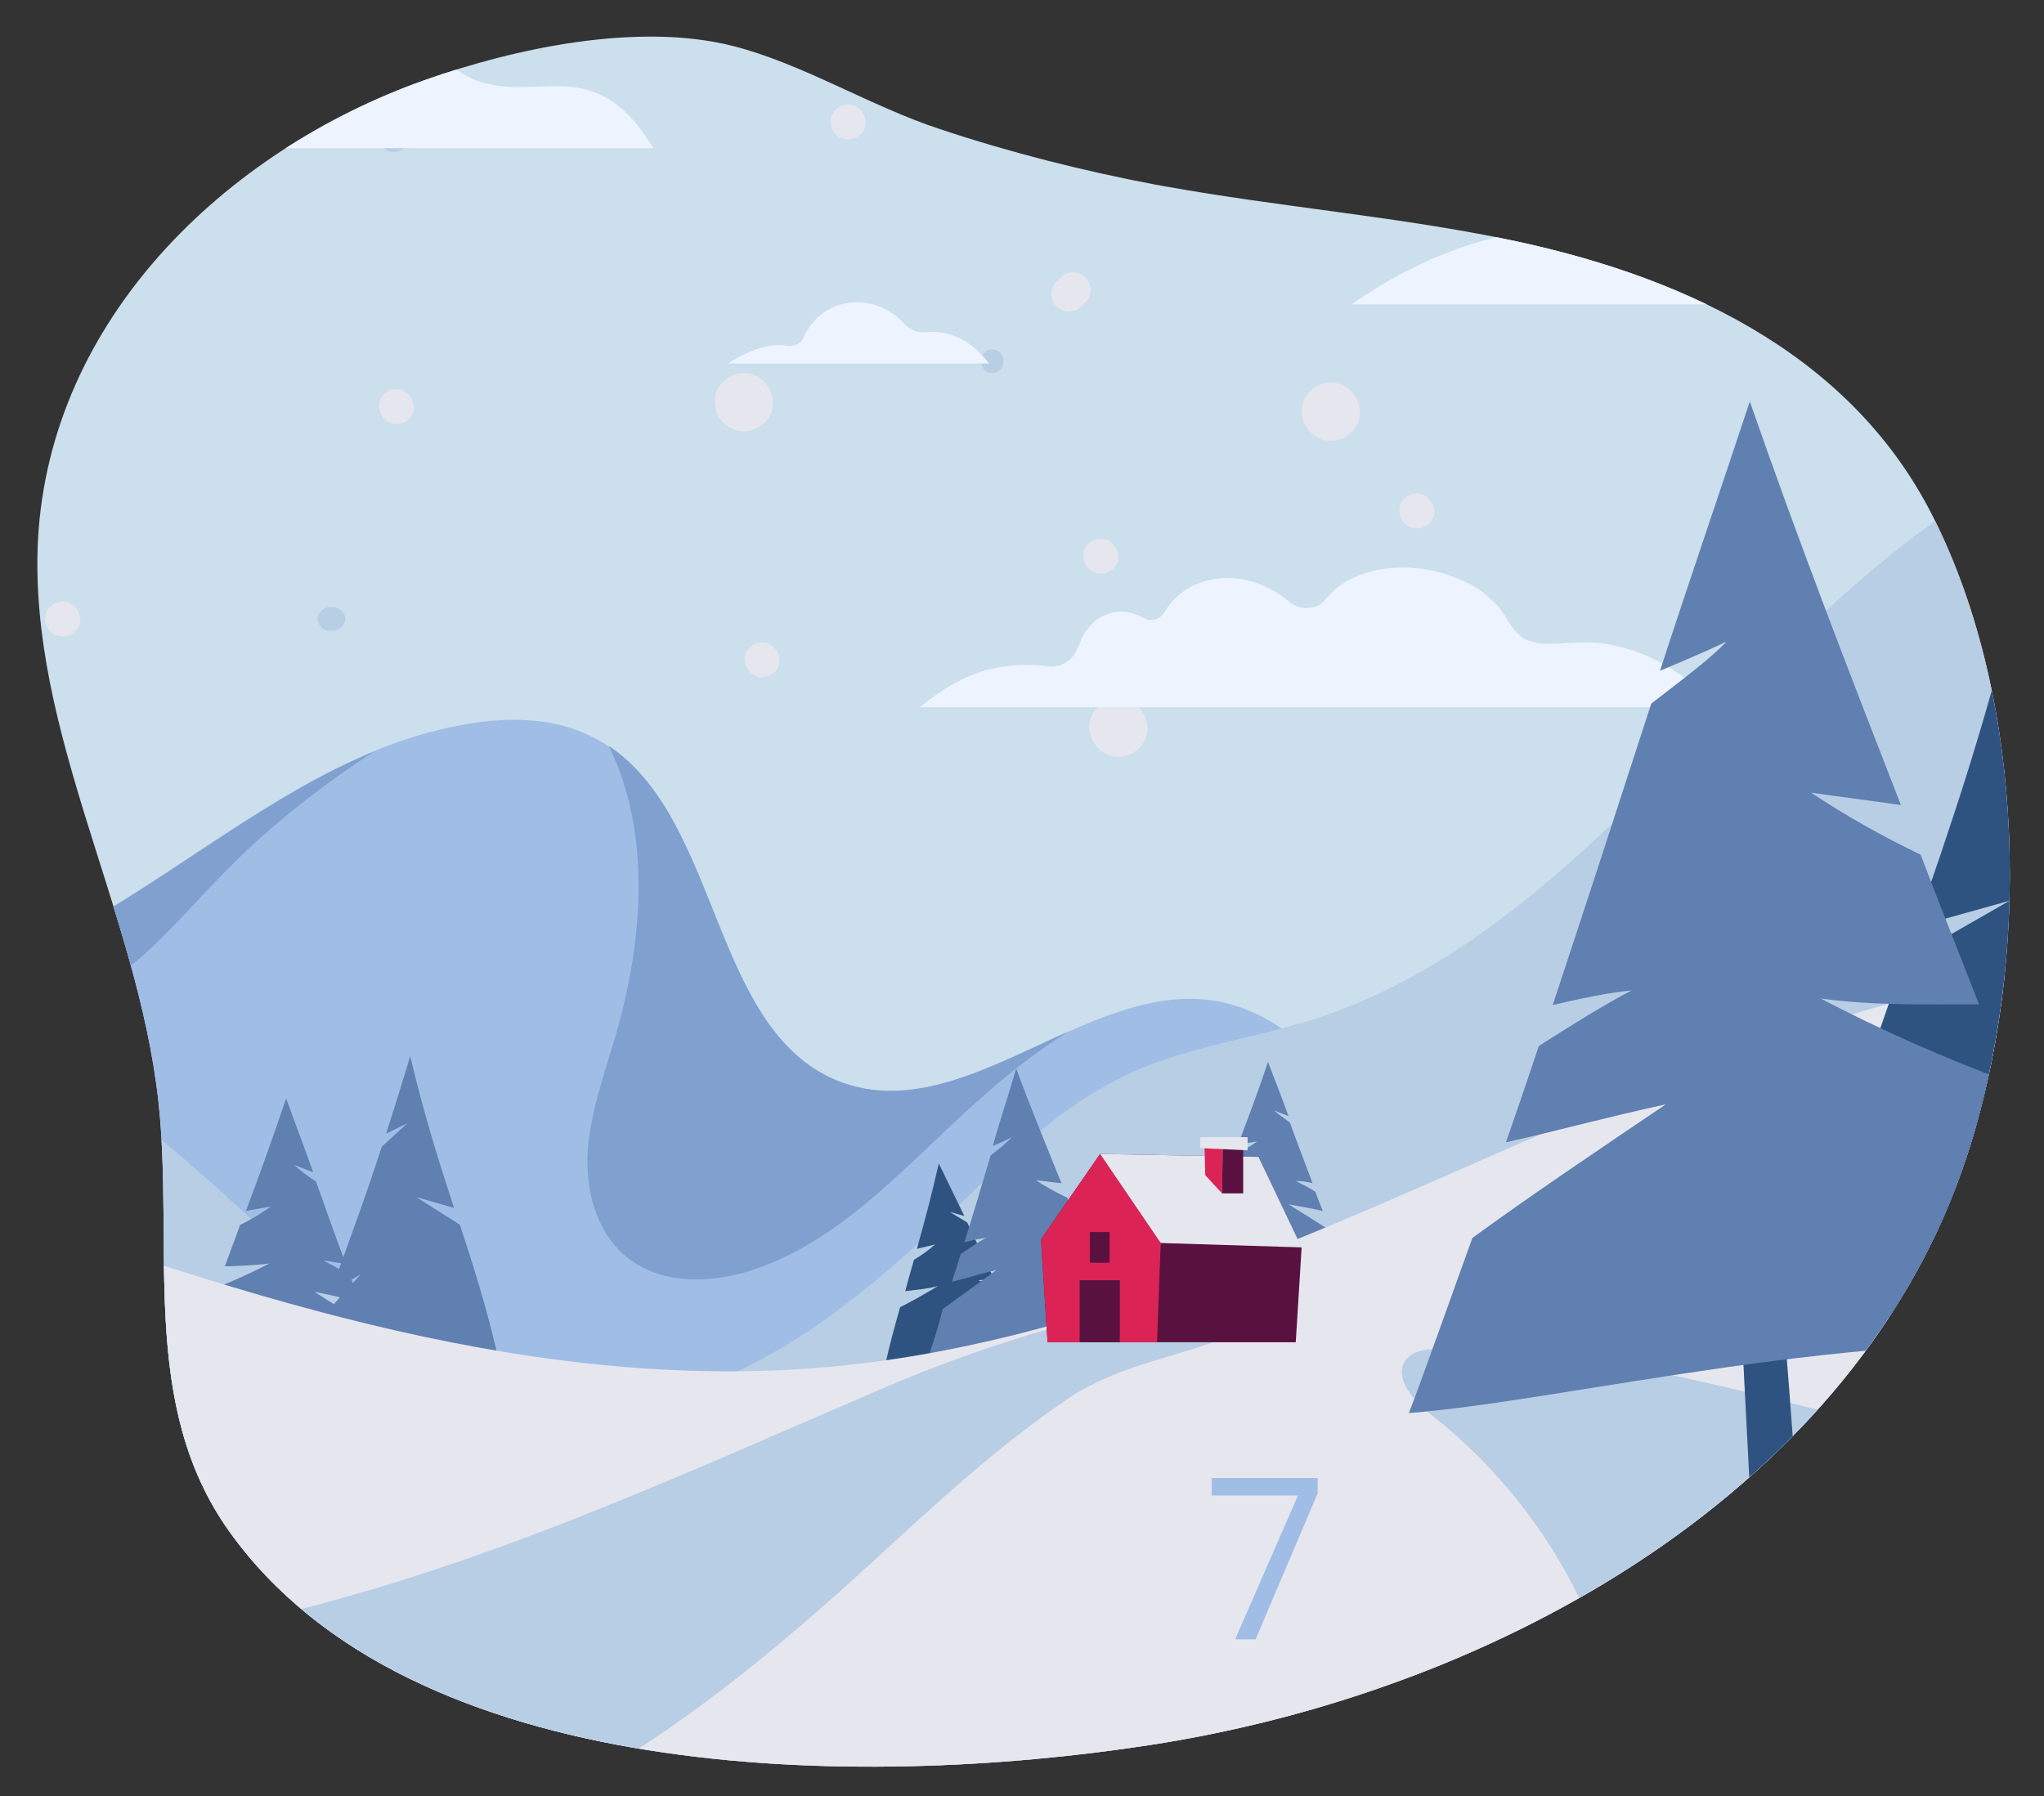 <?xml version="1.0" encoding="UTF-8"?> <svg xmlns="http://www.w3.org/2000/svg" xmlns:xlink="http://www.w3.org/1999/xlink" version="1.1" id="Ebene_1" x="0px" y="0px" viewBox="0 0 280 246.1" style="enable-background:new 0 0 280 246.1;" xml:space="preserve"><rect x="0" y="0" width="280" height="246.1" fill="#333333" stroke="none"/> <style type="text/css"> .st0{clip-path:url(#SVGID_00000025414380490929193750000017768354723120346795_);} .st1{fill:#CBDFEC;} .st2{fill:#A0BDE5;} .st3{fill:#B8CEE5;} .st4{fill:#2E5380;} .st5{fill:#476FA0;} .st6{fill:#5F80B0;} .st7{fill:#FFFFFF;} .st8{fill:#E6E6EE;} .st9{fill:#80A1D0;} .st10{fill:none;} .st11{fill:#EDF4FF;} .st12{fill:#59113F;} .st13{fill:#DB2356;} </style> <g> <defs> <path id="SVGID_1_" d="M158.3,25.3c0.6,0.1,1.1,0.2,1.7,0.3c15.1,2.7,30.5,4,45.5,7c24,4.8,47.8,15.3,59.3,38.2 c12.8,25.4,13.4,61,4.6,87.7c-14.8,45.1-63.6,73.2-112,80.6c-39.7,6.1-101.2,5.5-126-29.3c-12.4-17.4-7.5-38.9-9.7-58.9 c-2.9-26.2-17.8-50.6-16.5-76.9C6.8,43.8,30.8,20.7,58.1,11c12.4-4.4,29.3-8,42.3-4.7c9.5,2.4,18.9,8.3,28.4,11.4 C138.4,20.9,148.3,23.4,158.3,25.3z"></path> </defs> <clipPath id="SVGID_00000163789091766848558690000014389557334283215503_"> <use xlink:href="#SVGID_1_" style="overflow:visible;"></use> </clipPath> <g style="clip-path:url(#SVGID_00000163789091766848558690000014389557334283215503_);"> <rect x="-119.7" y="-27.1" class="st1" width="419.7" height="256.7"></rect> <g> <path class="st2" d="M-134.3,237.4c-29.2-17.7-24.4-53.6-2.7-75.8c10.6-10.9,24.1-18.4,37.5-25.6c20.2-10.8,53.9-35.5,77.2-19.6 c7.4,5,13,14.2,21.9,14.3c3.9,0.1,7.5-1.7,10.9-3.6C28.2,117.3,44,102.5,64,99.2c5.8-1,12-0.9,17.2,1.8c18,9,15.4,40.7,34.4,47.4 c17.2,6,34.5-15.2,52.2-11c9.9,2.3,16.2,11.8,24.7,17.4c9.7,6.4,21.9,7.6,33.5,8.5c17.6,1.4,35.3,2.9,52.9,4.3 c6.5,0.5,13.3,1.1,19.1,4.1c13.6,7,17.9,25.9,11.7,39.8c-6.2,14-20.3,23.1-35,27.1c-14.7,4.1-30.2,3.8-45.4,3.9 c-39.7,0.3-79.4,3.3-119.1,4.9c-34.5,1.3-69,1.5-103.5,1.7c-20.8,0.1-41.5,0.2-62.3,0.4c-14,0.1-28,0.2-41.9-1.3 C-110.2,246.9-123.2,244.1-134.3,237.4z"></path> </g> <g> <path class="st3" d="M-76.6,110c11.3,8.4,19.6,21.3,32.7,26.6c12.3,5,26.4,2.1,39.3,5.1c32.2,7.5,50.2,48.6,83.2,50.8 c19.6,1.3,36.9-12.2,51.1-25.8c7.7-7.4,15.5-15.3,25.2-19.7c7.9-3.6,16.6-4.7,24.9-7.3c25.4-8.1,43.8-29.7,62.7-48.6 c13-13.1,27.8-25.7,45.4-31.9c7.2-2.6,13.4-5.4,20.6-0.9c6.5,4.1,10.7,12.4,10.8,20c0.2,12.6-6.7,24.1-11.1,35.9 c-5.8,15.5-7.5,32.2-9.1,48.7c-1.6,16.4-3.3,32.9-4.9,49.3c-1.1,10.6-2.3,21.8-8.5,30.5c-11.5,16.4-34.7,17.9-54.7,17.8 c-46-0.1-91.9-0.2-137.9-0.4c-65.1-0.2-130.2-0.4-195-6.4c-5.4-0.5-10.9-1.1-15.6-3.7c-5.1-2.9-8.7-8-11.2-13.3 c-5.2-10.8-6.8-22.9-7.7-34.9c-2.1-28.2-0.6-56.6,4.5-84.5c1-5.7,1-12.4,5.6-15.5c4.2-2.9,13.1-2.6,18-2.5 C-97,99.6-85.7,103.2-76.6,110z"></path> </g> <g> <g> <path class="st4" d="M-93.9,175.8c-2.2,0-6,72.9-6.5,78.9c3.2,1.3,7,1.1,10.1-0.6c0.8-18.9,1.6-37.9,2.4-56.8 c0.3-7.2,0.6-14.3,1.3-21.4C-89,175.9-91.5,175.9-93.9,175.8z"></path> </g> <g> <path class="st5" d="M-23.2,189.2c-3.9-2-7.2-5-10.5-8c2.8,0.6,5.9-0.1,8.2-1.9c1.3-1,2.5-2.6,2.4-4.2c-0.2-3-3.9-4.2-6.8-5.2 c-4.9-1.6-9.7-4.6-12.9-8.7c4.2,0.2,19.7-4.3,15.1-11.3c-1.3-1.9-4-2.1-6.2-2.5c-3.4-0.6-6.6-2.1-9.2-4.3 c2.4,0.4,4.2-3.3,2.4-4.9c-1.3-1.2-3.2-1-4.9-1.3c-3.8-0.9-6.1-4.8-7.8-8.3c3.1,1.9,7.2,2.1,10.5,0.4c12.8-6.5-1.9-13.2-8.1-16 c-3.8-1.7-7.6-4.7-7.7-8.9c0.6,2.3,4.1,2.7,5.7,1c1.6-1.7,1.5-4.5,0.4-6.6c-1.1-2.1-2.9-3.7-4.5-5.3 c-4.7-4.8-8.3-10.6-10.6-16.9c3.2,1.3,8.6,1.2,8.4-2.2c-0.1-1-0.7-2-1.3-2.8c-4.2-5.5-9-10.9-12.2-17 c-1.4-2.7-3.3-17.3-4.4-18.1c1.7,1.1,3.4,2.3,5.4,2.7c2,0.5,4.2,0.1,5.6-1.3c1.4-1.4,1.5-4.1-0.2-5.3c-0.7-0.5-1.7-0.7-2.6-0.9 c-9.5-2.2-18.3-12.6-20.3-21.9c-0.4-2-1.3-4.7-3.4-4.5c-1.7,0.2-2.3,2.3-2.5,4c-0.5,4.8-0.8,10.5-4.8,13.2 c-1.8,1.3-4.3,1.7-5.6,3.5c-1.2,1.6-0.9,4.1,0.5,5.4c1.4,1.4,3.7,1.3,5.4,0.5c-0.1,15.9-18.4,11.2-22.1,21.9 c-1.5,4.4,4.1,9.2,8.2,7.1c-1,6.3-4.6,12.2-9.7,16.1c-3.9,2.9-12.9,4.2-10.3,11.3c1.5,3.9,7.2,5.4,10.3,2.6 c0.2,3.4-2.8,6.1-5.6,8.1c-2.8,1.9-6.1,4-6.9,7.3c-0.8,3.3,3.3,7.3,5.9,5.1c-5.7,4.9-10.8,6.2-17.7,9.5c-2,1-4.2,2.3-4.6,4.5 c-0.5,2.3,1.2,4.6,3.3,5.6c2.1,1,4.5,1,6.9,1c-0.8,6.5-4.8,12.4-10.5,15.7c-3.4,1.9-7.8,3.4-8.9,7.2c-1.1,3.6,1.8,7.4,5.3,8.7 c3.5,1.3,7.4,0.8,11.1,0.3c-2.3,2.2-19.1,13.9-9.4,16c1.7,0.4,3.5,0,5.1-0.4c-1.8,4.5-4.9,8.4-8.8,11.2 c-2.1,1.5-4.4,2.7-5.8,4.8c-13.1,20.2,35.6,8.8,39,8.3c-3.3,0.5-4.9,5-3.4,8c5.4,10.4,29.8-2,35.7-6.7 c-1.4,6.4,6.3,10.9,12.7,12.3c5,1.2,10.6,1.9,15.2-0.5c5.2-2.6,6.4-8.5,4.3-13.5c6.5,2.3,11.6,10.5,19.6,7.2 c1.3-0.5,2.5-1.4,2.7-2.8c0.2-1.2-0.6-2.3-1.4-3.3c-0.9-1.2-1.8-2.4-2.8-3.6c4.6,3.7,11,5,16.6,3.3c2.6-0.8,5.2-2.2,6.6-4.6 c1.4-2.3,1.5-5.6-0.3-7.7C-20.3,190.6-21.8,189.9-23.2,189.2z"></path> </g> <g> <path class="st6" d="M-23.2,189.2c-3.9-2-7.2-5-10.5-8c2.8,0.6,5.9-0.1,8.2-1.9c1.3-1,2.5-2.6,2.4-4.2c-0.2-3-3.9-4.2-6.8-5.2 c-4.9-1.6-9.7-4.6-12.9-8.7c4.2,0.2,19.7-4.3,15.1-11.3c-1.3-1.9-4-2.1-6.2-2.5c-3.4-0.6-6.6-2.1-9.2-4.3 c2.4,0.4,4.2-3.3,2.4-4.9c-1.3-1.2-3.2-1-4.9-1.3c-3.8-0.9-6.1-4.8-7.8-8.3c3.1,1.9,7.2,2.1,10.5,0.4c12.8-6.5-1.9-13.2-8.1-16 c-3.8-1.7-7.6-4.7-7.7-8.9c0.6,2.3,4.1,2.7,5.7,1c1.6-1.7,1.5-4.5,0.4-6.6c-1.1-2.1-2.9-3.7-4.5-5.3 c-4.7-4.8-8.3-10.6-10.6-16.9c3.2,1.3,8.6,1.2,8.4-2.2c-0.1-1-0.7-2-1.3-2.8c-4.2-5.5-9-10.9-12.2-17 c-1.4-2.7-3.3-17.3-4.4-18.1c1.7,1.1,3.4,2.3,5.4,2.7c2,0.5,4.2,0.1,5.6-1.3c1.4-1.4,1.5-4.1-0.2-5.3c-0.7-0.5-1.7-0.7-2.6-0.9 c-9.5-2.2-18.3-12.6-20.3-21.9c-0.3-1.6-1-3.6-2.3-4.3c0.8,7.8,6.1,18,8.7,21.8c1.7,2.3,7.8,9.7,3.6,12.4 c-1.1,0.7-2.7,0.4-3.4-0.6c0.3,7.3,3.9,13.7,7.8,19.6c2.6,4,5.8,7.6,8.4,11.5c0.2,0.3,0.4,0.6,0.4,0.9c0,0.8-0.9,1.2-1.6,1.4 c-3.1,0.6-6.5-0.7-8.3-3.3c2.3,3.1,2.5,10.9,3.9,14.8c1.8,5.1,4,10,6.6,14.8c2.6,4.7,5.6,9.2,9,13.4c1.7,2.1,9.7,8.4,9.1,10.9 c-0.4,1.7-2.5,2.2-4.3,2.3c-3.6,0.3-7.7,0.3-10-2.5c1.1,1.3,1.2,5.3,1.8,7c1,2.8,2.4,5.5,4,7.9c2.9,4.4,6.8,8.6,10.8,11.9 c1,0.8,2,1.6,2.3,2.8c2.1,6.3-7.2,5.5-9.9,2.8c0.7,7.2,6.1,12.9,11.3,17.8c1.3,1.2,2.7,2.6,3.1,4.3c0.4,1.8-0.5,3.9-2.2,4.8 c-1.6,0.9-3.9,0.6-5.2-0.7c0.6,2.4,2.4,4.2,3.8,6.3c1.4,2,2.4,4.7,1.2,6.9c-1.4,2.6-5.3,2.8-7.9,1.4c-1.9-1-3.5-2.6-4.5-4.5 c3,5.7,0.7,13.2-6.9,9.4c-2.8-1.4-5.2-3.6-8.2-4.2c2.4,4.3,4.8,8.7,5.2,13.6c0.2,1.9-0.1,3.8-0.6,5.7c4.1-2.9,5-8.2,3-12.7 c6.5,2.3,11.6,10.5,19.6,7.2c1.3-0.5,2.5-1.4,2.7-2.8c0.2-1.2-0.6-2.3-1.4-3.3c-0.9-1.2-1.8-2.4-2.8-3.6c4.6,3.7,11,5,16.6,3.3 c2.6-0.8,5.2-2.2,6.6-4.6c1.4-2.3,1.5-5.6-0.3-7.7C-20.3,190.6-21.8,189.9-23.2,189.2z"></path> </g> <g> <path class="st5" d="M-58.7,104.1c0.1,0.5,0.4,0.9,0.8,1.2c1.1,0.3,2.1,0.5,3.1,0.6c0.1,0,0.2,0,0.2,0c0.6-0.2,1.1-0.5,1.5-0.9 c1.6-1.7,1.5-4.5,0.4-6.6c-1.1-2.1-2.9-3.7-4.5-5.3c-0.4-0.4-0.8-0.9-1.3-1.3c-6.2,2.5-13,3.7-19.7,4.2 c-8.6,0.6-17.3,0.3-25.9,1c-0.9,0.1-1.9,0.2-2.7,0.7c-0.8,0.5-1.2,1.7-0.6,2.5c0.7,0.9,2.1,0.6,3.3,0.7c2.9,0.2,4.7,3.3,7.3,4.7 c4.3,2.2,9.3-0.8,13.7-2.6c0.7-0.3,1.4-0.5,2.1-0.4c0.9,0.1,1.6,0.8,2.3,1.4c3,2.6,7.2,4.5,10.7,2.7c0.9-0.5,1.7-1.2,2.6-1.6 c2.1-1,4.3-0.5,6.6,0.1C-58.6,104.9-58.7,104.5-58.7,104.1z"></path> </g> <g> <path class="st2" d="M-130.9,87c5.3,0.4,12.7-1.7,16.3-5.7c-0.2,1.1,0,2.3,0.6,3.2c2.3,0.6,4.3-1.6,5.3-3.8 c1.2-2.6,1.8-5.5,1.8-8.4c0-2-0.5-4.3-2.3-5.1c-1.2-0.5-2.7-0.2-3.8,0.5c-1.1,0.7-2,1.7-2.9,2.7c-5.3,5.5-12.8,5.7-18.3,10.3 c-0.8,0.7-1.5,1.5-1.6,2.6c-0.1,1.1,0.7,2.2,1.6,2.8C-133.2,86.7-132.1,86.9-130.9,87z"></path> </g> <g> <path class="st5" d="M-85.3,29.6c-0.4-0.3-0.8-0.4-1.3-0.4c-2.7-0.4-5.6-1.1-7-3.4c-0.5-0.7-0.7-1.6-1.3-2.3 c-0.6-0.7-1.4-1.1-2.3-1.4c-0.7-0.2-1.3-0.4-2-0.4c-0.2,0.2-0.5,0.4-0.7,0.6c-1.8,1.3-4.3,1.7-5.6,3.5c-1.2,1.6-0.9,4.1,0.5,5.4 c1.4,1.4,3.7,1.3,5.4,0.5c0,0.2,0,0.3,0,0.5c0.3-0.2,0.5-0.3,0.8-0.1c0.2,0.1,0.3,0.4,0.4,0.6c0.5,0.8,1.7,1,2.7,1 c3.6,0.1,7.1-0.8,10.3-2.4c0.1-0.1,0.3-0.1,0.4-0.3C-84.8,30.4-85,29.9-85.3,29.6z"></path> </g> <g> <path class="st2" d="M-80.6,99.7c1,0.1,1.9,0.6,2.7,1.6c1.9,2.4,5.1,3.8,8.2,3.7c1-0.1,2.2-0.3,2.6-1.2c0.5-0.9,0.2-2.2,1-2.9 c1-0.8,2.4,0.2,3.5,0.9c2.6,1.7,11.2,2.1,12-2.1c0.2-1.1-0.4-2.2-1.1-3c-1.6-2-3.7-3.4-5.7-5c-4.7-4-4.7-8.4-12.3-7.1 c-3.5,0.6-6.6,2.2-9.9,3.6c-5.8,2.4-11.9,4.1-18.1,4.8c-4.7,0.5-9.7,0.7-13.8,3c-0.9,0.5-1.9,1.3-2,2.4 c-0.2,1.7,1.8,2.8,3.5,3.2c3.4,0.8,6.9,0.9,10.4,0.3C-93.3,109.5-85.9,99.2-80.6,99.7z"></path> </g> <g> <path class="st2" d="M-97.9,25.5c-0.1,1.7-0.1,3.5,1,4.7c0.8,0.8,1.9,1,3,1.2c4.4,0.8,9.1,1.3,13.4,0c0.7-0.2,1.4-0.5,1.9-1.1 c0.5-0.6,0.5-1.5-0.1-2c-0.4-0.3-1-0.3-1.5-0.3c-4.2,0-8.4-1.8-11.4-4.7c-1.3-1.3-2.4-2.8-4-3.6c-3.5-1.8-4.5,1.8-7.4,2.8 c-1,0.4-2,0.4-3,0.7c-1,0.3-2,1-2.2,1.9C-109.4,29.9-99.4,26.7-97.9,25.5z"></path> </g> <g> <path class="st5" d="M-77,132.6c-10.3,0.8-20.6,0.5-30.9,0.1c-10.9-0.4-22.1-0.8-32.4-4.4c-3.7-1.3-7.6-3-11.4-2 c-0.2,0-0.3,0.1-0.5,0.1c0.3,1.8,1.7,3.4,3.3,4.1c2.1,1,4.5,1,6.9,1c-0.7,5.7-4,11.1-8.6,14.5c1.8,1.8,4.7,2.8,7.3,2.7 c4-0.1,7.8-2,11.6-3.5c2-0.8,4.4-1.5,6.4-0.7c1.9,0.7,3.1,2.5,4.6,3.9c2.9,2.5,7,3.2,10.8,2.6c3.8-0.7,7.2-2.6,10.2-5 c1.9-1.5,4.7-3.1,6.4-1.5c0.5,0.5,0.8,1.2,1.2,1.7c2.1,2.7,6.6,1.7,9.2-0.5s4.5-5.4,7.5-7c2.4-1.3,5.3-1.3,8-1.9 c2.7-0.6,5.6-2,6.3-4.6C-66.3,131.5-71.6,132.2-77,132.6z"></path> </g> <g> <path class="st5" d="M-37.9,165.9c-1.8-1.3-3.5-2.9-4.9-4.6c1.5,0.1,4.3-0.4,7.1-1.4c-0.5-0.5-1.1-1-1.7-1.2 c-1.7-0.7-3.6-0.5-5.4-0.4c-10.5,0.9-21,1.7-31.6,2.6l-0.4,0.8c4.9,1.2,9.8,2.4,14.6,3.6c7.2,1.8,14.8,3.5,21.8,0.9 C-38.2,166-38,166-37.9,165.9z"></path> </g> <g> <path class="st5" d="M-93,66.4c2,1.4,4.4,1.9,6.8,1.6c1.6-0.2,3.2-0.8,4.8-0.5c0.7,0.1,1.3,0.4,2,0.7c1.7,0.7,3.9,1.1,5.4-0.1 c1.5-1.1,1.7-3.4,0.7-5c-0.9-1.6-2.7-2.5-4.6-2.8c-1.8-0.3-3.7-0.1-5.5,0.2c-2.5,0.3-4.9,0.7-7.4,1C-94,61.9-97.3,63.4-93,66.4z "></path> </g> <g> <path class="st2" d="M-97.8,61.4c0.3,3.7,8.6,5.2,11.4,4.3c1.3-0.4,2.3-1.7,2.1-3c2,3.1,6.1,4.5,9.6,3.4 c0.6-0.2,1.3-0.5,1.7-1.1c0.8-1,0.4-2.5-0.2-3.7c-1.5-2.8-3.3-7.5-7.3-5.7c-1.4,0.6-2.6,1.6-3.9,2.3c-3.1,1.7-6.9,1.6-10.4,1.6 C-96.2,59.7-97.9,60.2-97.8,61.4z"></path> </g> <g> <path class="st2" d="M-152.1,123.5c-1.6,0.8-2.8,2.4-2.9,4.2c-0.2,3.4,4.9,6.2,7.8,6.4c0.6,0,1.4,0,1.8,0.4 c0.9,0.9-0.1,2.4-1.1,3.2c-4.4,3.9-4.5,8.5,2.1,8.9c7.5,0.4,17.2-7.3,24.2-3.7c1.2,0.6,2.2,1.5,3.3,2.2c3.3,2.1,7.4,2,11.1,1.3 c3.6-0.7,7.1-3.5,10.8-2.6c1.1,0.2,2.1,0.8,3.2,1.1c8.6,2.5,15.2-8.5,23.2-9.7c1.1-0.2,2.3-0.2,3.4-0.4c1.1-0.3,2.2-0.8,2.8-1.8 c0.5-1,0.3-2.5-0.7-2.9c-0.4-0.2-0.9-0.2-1.4-0.2c-6.2-0.2-15.3,1.6-20.9-1.5c-4-2.2-6.1-5.3-11.1-4.7c-2.7,0.3-5.2,1.6-7.8,2.4 c-6.1,1.8-12.4-1.2-17.5-4.3c-3.7-2.3-7.3-5.1-11.6-6.4c-2-0.6-5.2-1.1-7,0.1c-0.8,0.5-1.4,1.5-1.1,2.4c0.1,0.5,0.5,0.9,0.9,1.3 c0.8,0.8,1.8,1.5,2.8,2c0.9,0.5,2.1,1.2,1.8,2.2c-0.1,0.3-0.4,0.5-0.6,0.7c-2.4,1.7-5.7,1.3-8.4,0.3c-1.4-0.5-2.9-1.1-4.4-1.2 C-150.4,122.9-151.3,123.1-152.1,123.5z"></path> </g> <g> <path class="st5" d="M-120.1,215.5c1.3-1.3,2.4-2.8,3.3-4.4c0.6-1,1.2-2.1,2.2-2.6c0.8-0.4,1.7-0.4,2.6-0.5 c4.7-0.4,9.2-2.9,12.1-6.7c-2.8-1.5-6.1,0-9.3,0.2c-3.1,0.2-6.2-0.7-9.2,0.1c-2.1,0.6-3.8,2-5.4,3.4c-1.6,1.4-3.3,2.8-4.9,4.2 c0,0.8,0.2,1.5,0.6,2.2C-126.7,214.3-123.8,215.5-120.1,215.5z"></path> </g> <g> <path class="st2" d="M-40.7,148c-0.6,0.8-1.1,1.6-1.7,2.4c-3.2,4-8.3,4.5-13.1,5c-7.1,0.8-14.2,1.5-21.2,2.3 c-1,0.1-1.9,0.2-2.7,0.7c-0.8,0.5-1.3,1.6-0.9,2.5c0.4,0.8,1.3,1.1,2.2,1.3c8.6,1.9,17.9-1.1,26.2,1.7c1.8,0.6,3.5,1.4,5.4,1.1 c1.5-0.2,2.7-1.2,4.1-1.9c2.9-1.5,6.2-1.7,9.3-2.5c2.9-0.7,6.8-2.4,7.7-5.6c0.8-2.7-1-6-3.5-7.1c-1-0.4-2.2-0.6-3.2-1.1 c-1.1-0.6-2.1-1.5-3.4-1.8c-1.5-0.3-3,0.5-4.1,1.6C-40,147.1-40.3,147.5-40.7,148z"></path> </g> <g> <path class="st5" d="M-74.9,178.4c-0.3-0.1-0.5,0-0.8,0c-6.9,0.8-13.8,1.5-20.7,2.5c-13.4,1.9-27.5,2.3-39.9-3 c-3-1.3-5.9-2.9-9.2-3.1c-2.7-0.2-5.3,0.5-7.9,1.3c-1.3,0.4-2.7,0.8-3.9,1.5c0.3,0.9,1.2,1.5,2.9,1.9c1.7,0.4,3.5,0,5.1-0.4 c-1.6,3.9-4.1,7.4-7.3,10.1c2.5,3.1,6.6,5.1,10.6,5.4c6,0.5,11.9-1.9,17-5c1.1-0.7,2.3-1.5,3.7-1.5c1.5,0,2.9,1,4.2,1.8 c7.3,4.2,16.6,2.2,24-1.7c2.8-1.5,5.4-3.2,8.5-4c4-1.1,8.2-1.2,12.1-2.4c0.8-0.2,1.6-0.5,2-1.2 C-73.9,179.8-74.1,178.7-74.9,178.4z"></path> </g> <g> <path class="st5" d="M-18.7,195.7c0.3-0.2,0.6-0.4,0.8-0.7c-0.1-1.2-0.5-2.4-1.4-3.3c-0.6-0.7-1.4-1.2-2.2-1.6 c-3.4,3.2-8.1,5-12.7,4.9c-1.8,0-4-0.2-5.2,1.2C-33.1,200.2-24.6,199.9-18.7,195.7z"></path> </g> <g> <path class="st2" d="M-100.3,177.5c-7.4,0.2-14.8-0.5-22-1.9c-5.6-1.1-15.3-2.2-19.5-6.4c-1.2-1.2-2.4-2.6-4.1-3.1 c-1-0.2-2-0.1-3,0.1c-4.8,1-14.2,6.1-10.5,12.5c0.8,1.4,2.2,2.3,3.3,3.4c1.4,1.4,2.2,3.2,3.6,4.6c3.1,3.3,8,4.3,12.5,3.8 c4.5-0.5,8.7-2.2,13.1-3.3c1.2-0.3,2.3-0.6,3.5-0.5c1.5,0.1,2.9,0.9,4.3,1.4c7.6,3,16.3,1.4,23.7-2.1c3.3-1.5,6.5-3.4,10-4.4 c4.9-1.4,10.4-1.2,14.8-3.7c1.1-0.6,2.1-2.1,1.2-3c-0.4-0.4-1.1-0.4-1.7-0.3C-80.9,175.8-90.5,177.3-100.3,177.5z"></path> </g> <g> <path class="st2" d="M-129.5,204.5c-0.5,1-0.9,1.9-1.1,2.8c-0.3,1.1-0.4,2.3,0.2,3.3c1.4,2.3,5.3,0,6.8-1c1.5-1,3-2.2,4.6-3 c3.5-1.6,7.5-1,11.4-1.1c6-0.2,12-2.1,17-5.5c0.6-0.4,1.3-0.9,1.4-1.7c0.2-0.9-0.6-1.9-1.5-2.2c-0.9-0.3-1.9-0.1-2.8,0 c-5.5,1.1-11.2,3.4-16.6,1.8c-2.1-0.6-4-1.7-6.1-2.2C-121.2,194.7-126.9,199.7-129.5,204.5z"></path> </g> <g> <path class="st2" d="M-39.6,196.6c5.3,1.1,13.4,0.6,17.7-3.1c1.3-1.1,1.8-3.2,0.6-4.4c-2.6-2-4.8-3-8-1c-2,1.3-3.6,3.1-5.9,3.7 c-1.8,0.5-3.8-0.1-5.7-0.1c-0.7,0-1.4,0.1-1.9,0.5c-0.9,0.7-0.7,2.2,0.1,3C-41.8,196.1-40.7,196.4-39.6,196.6z"></path> </g> <g> <path class="st7" d="M-57.3,91.5c-4.1-3.4-4.6-7.3-9.6-7.4c1.4,3.5,3,6.9,5.2,9.9c1.3,1.7,2.8,3.3,3.5,5.3 c0.4,1.1,0.5,2.3,0.2,3.5c3.3,0.2,6.9-0.6,7.5-3.3c0.2-1.1-0.4-2.2-1.1-3C-53.2,94.6-55.4,93.2-57.3,91.5z"></path> </g> <g> <path class="st7" d="M-29.1,148c-1-0.4-2.2-0.6-3.2-1.1c-1.1-0.6-2.1-1.5-3.4-1.8c-1.5-0.3-3,0.5-4.1,1.6 c-0.4,0.4-0.7,0.8-1,1.2c-0.1,0.1-0.1,0.2-0.2,0.2c3.3,2.5,8.6,3,11.3,6.3c0.4,0.4,0.7,1,0.6,1.5c-0.1,0.4-0.3,0.8-0.6,1.1 c-1.1,1.3-2.3,2.5-3.6,3.5c2.9-0.7,6.7-2.4,7.6-5.5C-24.7,152.4-26.5,149.1-29.1,148z"></path> </g> <g> <path class="st7" d="M-21.9,193.5c1.3-1.1,1.8-3.2,0.6-4.4c-2.4-1.8-4.5-2.9-7.2-1.4c0.5,0.3,0.9,0.7,1.4,1 c1.2,0.9,2.3,2,2.6,3.4c0.2,1.2-0.2,2.4-0.8,3.5C-24,195-22.8,194.4-21.9,193.5z"></path> </g> <g> <path class="st7" d="M-63.1,129.9c-0.4-0.2-0.9-0.2-1.4-0.2c-6.2-0.2-15.3,1.6-20.9-1.5c-3.3-1.8-5.3-4.2-8.7-4.7 c5,4.8,10.5,9.3,17.3,10c2.8,0.3,5.6-0.1,8.4-0.2c0.5,0,0.9,0,1.4,0.1c0.6,0.2,1,0.8,1.2,1.4c0.2,0,0.4-0.1,0.6-0.1 c1.1-0.3,2.2-0.8,2.8-1.8C-61.8,131.9-62.1,130.4-63.1,129.9z"></path> </g> <g> <path class="st7" d="M-78.2,66.5c1.2,0.1,2.4,0.1,3.5-0.3c0.6-0.2,1.3-0.5,1.7-1.1c0.8-1,0.4-2.5-0.2-3.7 c-1.4-2.7-3.2-7.2-7-5.8c0.6,1.2,1.3,2.4,2.1,3.5c1.2,1.6,2.6,3.4,2,5.3C-76.5,65.4-77.3,66-78.2,66.5z"></path> </g> <g> <path class="st7" d="M-78.6,28.4c-0.4-0.3-1-0.3-1.5-0.3c-4.2,0-8.4-1.8-11.4-4.7c-1.3-1.3-2.4-2.8-4-3.6 c-0.3-0.2-0.6-0.3-0.9-0.4c1.1,1.9,2.3,3.8,3.7,5.4c2.1,2.4,4.8,4.3,8,4.8c0.9,0.2,2,0.2,2.7,0.8c0.4,0.3,0.6,0.8,0.7,1.3 c0.3-0.1,0.6-0.1,0.8-0.2c0.7-0.2,1.4-0.5,1.9-1.1C-78.1,29.8-78.1,28.8-78.6,28.4z"></path> </g> </g> <g> <path class="st8" d="M300,220.5c-0.1-7.5-0.4-18-9.3-20.2c-15-3.8-34.6,7.6-46.9,14.9c-15.7,9.3-30.6,20.4-48,25.8 c23,5.8,46.9,8.2,70.6,7c6.5-0.3,13.2-0.9,19.2-3.5s11.5-7.2,13.4-13.5C300.1,227.7,300.1,224.1,300,220.5z"></path> </g> <g> <path class="st6" d="M286.9,202.7c-4.9,1.4-9.9,4.3-11.8,9c-0.8,2-1.1,4.3-2.6,5.9c-2.4,2.7-6.7,2.2-10.3,2.2 c-17.8,0-30.6,16.3-46,25.4c16.6,2.7,33.5,3.6,50.3,2.8c6.5-0.3,13.2-0.9,19.2-3.5c6-2.5,11.5-7.2,13.4-13.5c1-3.4,1-7,1-10.6 c-0.1-6.5-0.3-15.1-6-18.8C291.6,201.7,289.2,202.1,286.9,202.7z"></path> </g> <g> <path class="st9" d="M146.4,141.3c-10.3,4.6-20.6,10.6-30.8,7.1C97.4,142,99,112.6,83.4,102.2c5.9,12,4.7,27,0.8,40.1 c-1.5,5.1-3.3,10.1-3.7,15.4c-0.3,5.3,1.1,11,5.2,14.4c4.7,4,11.8,3.8,17.7,1.8c12.9-4.4,21.9-15.7,32.3-24.6 C139,146.4,142.6,143.7,146.4,141.3z"></path> </g> <g> <path class="st9" d="M29.7,120.6c5.5-5.8,11.7-10.9,18.2-15.4c1-0.7,2.2-1.5,3.5-2.3c-14.4,5.9-27.1,16.6-40.9,24.3 c-3.4,1.9-7,3.6-10.9,3.6c-5.9-0.1-10.3-4.1-14.7-8.3c3.5,5.2,6.3,11.1,11.8,13.9c5.9,3,13.2,1.3,18.7-2.3 C20.9,130.5,25.1,125.3,29.7,120.6z"></path> </g> <g> <g> <g> <path class="st8" d="M182.9,7.4c1.3,0,2.5-1.1,2.4-2.4c-0.1-1.3-1.1-2.4-2.4-2.4c-1.3,0-2.5,1.1-2.4,2.4 C180.6,6.3,181.6,7.4,182.9,7.4L182.9,7.4z"></path> </g> <g> <path class="st8" d="M54.3,58.1c1.3,0,2.5-1.1,2.4-2.4c-0.1-1.3-1.1-2.4-2.4-2.4c-1.3,0-2.5,1.1-2.4,2.4 C52,57,53,58.1,54.3,58.1L54.3,58.1z"></path> </g> <g> <path class="st8" d="M-14.9,29c1.3,0,2.5-1.1,2.4-2.4c-0.1-1.3-1.1-2.4-2.4-2.4c-1.3,0-2.5,1.1-2.4,2.4 C-17.3,27.9-16.3,29-14.9,29L-14.9,29z"></path> </g> <g> <path class="st8" d="M25.3,4.3c1.3,0,2.5-1.1,2.4-2.4c-0.1-1.3-1.1-2.4-2.4-2.4c-1.3,0-2.5,1.1-2.4,2.4 C22.9,3.2,23.9,4.3,25.3,4.3L25.3,4.3z"></path> </g> <g> <path class="st8" d="M-60.6-18.5c0,0.2,0,0.4,0,0.6c0,0.3,0.1,0.6,0.2,0.9c0.1,0.3,0.3,0.6,0.5,0.8c0.2,0.2,0.5,0.4,0.8,0.5 c0.3,0.2,0.6,0.2,0.9,0.2c0.2,0,0.4-0.1,0.6-0.1c0.4-0.1,0.8-0.3,1.1-0.6c0.4-0.5,0.7-1,0.7-1.7c0-0.2,0-0.4,0-0.6 c0-0.3-0.1-0.6-0.2-0.9c-0.1-0.3-0.3-0.6-0.5-0.8c-0.2-0.2-0.5-0.4-0.8-0.5c-0.3-0.2-0.6-0.2-0.9-0.2c-0.2,0-0.4,0.1-0.6,0.1 c-0.4,0.1-0.8,0.3-1.1,0.6C-60.3-19.8-60.6-19.2-60.6-18.5L-60.6-18.5z"></path> </g> <g> <path class="st8" d="M-108.3,16c1.3,0,2.5-1.1,2.4-2.4c-0.1-1.3-1.1-2.4-2.4-2.4c-1.3,0-2.5,1.1-2.4,2.4 C-110.6,14.9-109.6,16-108.3,16L-108.3,16z"></path> </g> <g> <path class="st8" d="M247.8-10.6c1.3,0,2.5-1.1,2.4-2.4c-0.1-1.3-1.1-2.4-2.4-2.4c-1.3,0-2.5,1.1-2.4,2.4 C245.5-11.7,246.5-10.6,247.8-10.6L247.8-10.6z"></path> </g> <g> <path class="st8" d="M265.1,9.2c1.3,0,2.5-1.1,2.4-2.4c-0.1-1.3-1.1-2.4-2.4-2.4c-1.3,0-2.5,1.1-2.4,2.4 C262.8,8.1,263.8,9.2,265.1,9.2L265.1,9.2z"></path> </g> <g> <path class="st8" d="M194.1,72.4c1.3,0,2.5-1.1,2.4-2.4c-0.1-1.3-1.1-2.4-2.4-2.4c-1.3,0-2.5,1.1-2.4,2.4 C191.7,71.3,192.7,72.4,194.1,72.4L194.1,72.4z"></path> </g> <g> <path class="st8" d="M150.8,78.6c1.3,0,2.5-1.1,2.4-2.4c-0.1-1.3-1.1-2.4-2.4-2.4c-1.3,0-2.5,1.1-2.4,2.4 C148.4,77.4,149.4,78.6,150.8,78.6L150.8,78.6z"></path> </g> <g> <path class="st8" d="M-28.5,59.4c1.3,0,2.5-1.1,2.4-2.4c-0.1-1.3-1.1-2.4-2.4-2.4c-1.3,0-2.5,1.1-2.4,2.4 C-30.9,58.3-29.9,59.4-28.5,59.4L-28.5,59.4z"></path> </g> <g> <path class="st8" d="M8.6,87.2c1.3,0,2.5-1.1,2.4-2.4c-0.1-1.3-1.1-2.4-2.4-2.4c-1.3,0-2.5,1.1-2.4,2.4 C6.2,86.1,7.2,87.2,8.6,87.2L8.6,87.2z"></path> </g> <g> <path class="st8" d="M116.2,19.1c1.3,0,2.5-1.1,2.4-2.4c-0.1-1.3-1.1-2.4-2.4-2.4c-1.3,0-2.5,1.1-2.4,2.4 C113.8,18,114.8,19.1,116.2,19.1L116.2,19.1z"></path> </g> <g> <path class="st8" d="M116.8,0c1.3,0,2.5-1.1,2.4-2.4c-0.1-1.3-1.1-2.4-2.4-2.4c-1.3,0-2.5,1.1-2.4,2.4 C114.4-1.1,115.4,0,116.8,0L116.8,0z"></path> </g> <g> <path class="st8" d="M148.1,42c0.2-0.2,0.4-0.4,0.6-0.6c0.2-0.2,0.4-0.5,0.5-0.8c0.2-0.3,0.2-0.6,0.2-0.9 c0-0.3-0.1-0.6-0.2-0.9c-0.1-0.3-0.3-0.6-0.5-0.8c-0.5-0.4-1.1-0.7-1.7-0.7c-0.2,0-0.4,0.1-0.6,0.1c-0.4,0.1-0.8,0.3-1.1,0.6 c-0.2,0.2-0.4,0.4-0.6,0.6c-0.2,0.2-0.4,0.5-0.5,0.8c-0.2,0.3-0.2,0.6-0.2,0.9c0,0.3,0.1,0.6,0.2,0.9c0.1,0.3,0.3,0.6,0.5,0.8 c0.5,0.4,1.1,0.7,1.7,0.7c0.2,0,0.4-0.1,0.6-0.1C147.5,42.5,147.8,42.3,148.1,42L148.1,42z"></path> </g> <g> <path class="st8" d="M104.4,92.8c1.3,0,2.5-1.1,2.4-2.4c-0.1-1.3-1.1-2.4-2.4-2.4c-1.3,0-2.5,1.1-2.4,2.4 C102.1,91.7,103.1,92.8,104.4,92.8L104.4,92.8z"></path> </g> </g> </g> <g> <g> <path class="st8" d="M232.4,9c0.2,0,0.4,0,0.6,0c0.6,0,1.1-0.1,1.5-0.3c0.5-0.2,0.9-0.4,1.3-0.8c0.4-0.4,0.7-0.8,0.8-1.3 c0.3-0.5,0.4-1,0.3-1.5c0-0.4-0.1-0.7-0.1-1.1c-0.2-0.7-0.5-1.3-1-1.8c-0.3-0.2-0.5-0.4-0.8-0.6c-0.6-0.4-1.3-0.5-2-0.5 c-0.2,0-0.4,0-0.6,0c-0.6,0-1.1,0.1-1.5,0.3c-0.5,0.2-0.9,0.4-1.3,0.8c-0.4,0.4-0.7,0.8-0.8,1.3c-0.3,0.5-0.4,1-0.3,1.5 c0,0.4,0.1,0.7,0.1,1.1c0.2,0.7,0.5,1.3,1,1.8c0.3,0.2,0.5,0.4,0.8,0.6C231,8.8,231.7,9,232.4,9L232.4,9z"></path> </g> <g> <path class="st8" d="M58.7-8.3c2.1,0,4.1-1.8,4-4c-0.1-2.2-1.8-4-4-4c-2.1,0-4.1,1.8-4,4C54.8-10.2,56.4-8.3,58.7-8.3L58.7-8.3z "></path> </g> <g> <path class="st8" d="M15.4,18.9c2.1,0,4.1-1.8,4-4c-0.1-2.2-1.8-4-4-4c-2.1,0-4.1,1.8-4,4C11.5,17.1,13.1,18.9,15.4,18.9 L15.4,18.9z"></path> </g> <g> <path class="st8" d="M-60.7,22.6c2.1,0,4.1-1.8,4-4c-0.1-2.2-1.8-4-4-4c-2.1,0-4.1,1.8-4,4C-64.6,20.8-62.9,22.6-60.7,22.6 L-60.7,22.6z"></path> </g> <g> <path class="st8" d="M-19.2,88.2c-0.2,0-0.4,0-0.6,0c-0.6,0-1.1,0.1-1.5,0.3c-0.5,0.2-0.9,0.4-1.3,0.8c-0.4,0.4-0.7,0.8-0.8,1.3 c-0.3,0.5-0.4,1-0.3,1.5c0,0.4,0.1,0.7,0.1,1.1c0.2,0.7,0.5,1.3,1,1.8c0.3,0.2,0.5,0.4,0.8,0.6c0.6,0.4,1.3,0.5,2,0.5 c0.2,0,0.4,0,0.6,0c0.6,0,1.1-0.1,1.5-0.3c0.5-0.2,0.9-0.4,1.3-0.8c0.4-0.4,0.7-0.8,0.8-1.3c0.3-0.5,0.4-1,0.3-1.5 c0-0.4-0.1-0.7-0.1-1.1c-0.2-0.7-0.5-1.3-1-1.8c-0.3-0.2-0.5-0.4-0.8-0.6C-17.8,88.4-18.5,88.2-19.2,88.2L-19.2,88.2z"></path> </g> <g> <path class="st8" d="M182.3,60.4c2.1,0,4.1-1.8,4-4c-0.1-2.2-1.8-4-4-4c-2.1,0-4.1,1.8-4,4C178.4,58.5,180.1,60.4,182.3,60.4 L182.3,60.4z"></path> </g> <g> <path class="st8" d="M153.2,103.7c2.1,0,4.1-1.8,4-4c-0.1-2.2-1.8-4-4-4c-2.1,0-4.1,1.8-4,4C149.3,101.8,151,103.7,153.2,103.7 L153.2,103.7z"></path> </g> <g> <path class="st8" d="M101.9,59.1c2.1,0,4.1-1.8,4-4c-0.1-2.2-1.8-4-4-4c-2.1,0-4.1,1.8-4,4C98,57.3,99.7,59.1,101.9,59.1 L101.9,59.1z"></path> </g> </g> <g> <g> <g> <path class="st3" d="M135.9,51.1c2.1,0,2.1-3.2,0-3.2C133.9,47.9,133.9,51.1,135.9,51.1L135.9,51.1z"></path> </g> <g> <path class="st3" d="M54.3,17.6c-0.2,0-0.4,0-0.6,0c-0.4,0-0.8,0.2-1.1,0.5c-0.3,0.3-0.5,0.7-0.5,1.1c0,0.4,0.2,0.8,0.5,1.1 c0.3,0.3,0.7,0.5,1.1,0.5c0.2,0,0.4,0,0.6,0c0.4,0,0.8-0.2,1.1-0.5c0.3-0.3,0.5-0.7,0.5-1.1c0-0.4-0.2-0.8-0.5-1.1 C55.2,17.8,54.8,17.6,54.3,17.6L54.3,17.6z"></path> </g> <g> <path class="st3" d="M3.6,54.2c2.1,0,2.1-3.2,0-3.2C1.6,51,1.6,54.2,3.6,54.2L3.6,54.2z"></path> </g> <g> <path class="st3" d="M-51.4,61.7c2.1,0,2.1-3.2,0-3.2C-53.4,58.5-53.4,61.7-51.4,61.7L-51.4,61.7z"></path> </g> <g> <path class="st3" d="M-41.5-2.1c2.1,0,2.1-3.2,0-3.2C-43.6-5.3-43.6-2.1-41.5-2.1L-41.5-2.1z"></path> </g> <g> <path class="st3" d="M-100.2-16.9c2.1,0,2.1-3.2,0-3.2C-102.3-20.1-102.3-16.9-100.2-16.9L-100.2-16.9z"></path> </g> <g> <path class="st3" d="M9.8,113c2.1,0,2.1-3.2,0-3.2C7.8,109.8,7.8,113,9.8,113L9.8,113z"></path> </g> <g> <path class="st3" d="M263.9,29.5c2.1,0,2.1-3.2,0-3.2C261.8,26.3,261.8,29.5,263.9,29.5L263.9,29.5z"></path> </g> <g> <path class="st3" d="M218.2-14.5c2.1,0,2.1-3.2,0-3.2C216.1-17.7,216.1-14.5,218.2-14.5L218.2-14.5z"></path> </g> <g> <path class="st3" d="M207.7-0.2c2.1,0,2.1-3.2,0-3.2C205.6-3.4,205.6-0.2,207.7-0.2L207.7-0.2z"></path> </g> <g> <path class="st3" d="M159.4-13.2c2.1,0,2.1-3.2,0-3.2C157.4-16.4,157.4-13.2,159.4-13.2L159.4-13.2z"></path> </g> <g> <path class="st3" d="M45.1,86.4c0.2,0,0.4,0,0.6,0c0.4,0,0.8-0.2,1.1-0.5c0.3-0.3,0.5-0.7,0.5-1.1c0-0.4-0.2-0.8-0.5-1.1 c-0.3-0.3-0.7-0.5-1.1-0.5c-0.2,0-0.4,0-0.6,0c-0.4,0-0.8,0.2-1.1,0.5c-0.3,0.3-0.5,0.7-0.5,1.1c0,0.4,0.2,0.8,0.5,1.1 C44.2,86.2,44.6,86.4,45.1,86.4L45.1,86.4z"></path> </g> <g> <path class="st3" d="M-42.1,87c2.1,0,2.1-3.2,0-3.2C-44.2,83.8-44.2,87-42.1,87L-42.1,87z"></path> </g> </g> </g> <rect x="-119.7" y="-27.1" class="st10" width="400.7" height="256.7"></rect> <g> <g> <g> <g> <path class="st11" d="M-117.1,20.3H89.5c-8.2-13.6-16-5.8-24.8-9.5C56.8,7.4,55.3-5.9,39.2-1c-2.4,0.7-5.1,0.3-6.9-1.9 C22-15.7,2.9-16.8-5.3-3.8c-1.3,2-3.5,2-4.8,0.2c-15.5-21.8-49-15.3-53.9,8c-0.4,2.2-2,2.9-4,1.8c-3.2-1.7-6.8-2.4-10.3-1.6 c-2.7,0.6-5,2.3-7,4.3c-3.1,2.9-7.2,4.6-11.2,3.9c-2-0.4-4-0.7-6-0.5c-3.6,0.3-6.7,2.1-9.7,4.3 C-113.9,17.7-115.5,19-117.1,20.3z"></path> </g> <g> <path class="st11" d="M99.7,49.8h35.8c-2.5-3.2-5.4-4.6-8.7-4.3c-0.9,0.1-1.8-0.1-2.8-1c-4.1-4.7-11.5-4-14,1.9 c-0.2,0.6-1.1,1.1-2.1,1C105,46.9,102.4,48.2,99.7,49.8z"></path> </g> <g> <path class="st11" d="M126,96.9c0,0,108.8,0,108.8,0c-0.1,0-0.5-0.7-0.6-0.7c-0.6-0.7-1.2-1.3-1.8-1.9c-2.1-2-4.6-3.5-7.2-4.6 c-1.7-0.7-3.5-1.2-5.3-1.5c-2.6-0.4-5.2,0-7.8,0c-1.4,0-2.8-0.2-4-1.2c-1-0.9-1.6-2.2-2.4-3.3c-0.4-0.6-0.9-1.1-1.5-1.6 c-1.1-1.1-2.4-1.9-3.8-2.5c-2.9-1.4-6.2-2-9.4-1.8c-3,0.2-6.1,1.1-8.5,3.3c-0.4,0.4-0.8,0.8-1.1,1.2c-0.8,1-2.9,1.5-4.6,0.3 c-6-5.2-14.1-4.2-17.3,1.3c-0.4,0.7-1.5,1.4-2.8,0.8c-1.8-1.1-4-1.2-5.8-0.2c-0.8,0.4-1.5,1.1-2.1,1.9 c-0.6,0.8-0.9,1.8-1.3,2.7c-0.7,1.4-2.2,2.4-3.7,2.2C136.8,90.5,131.9,92.1,126,96.9z"></path> </g> <g> <g> <path class="st11" d="M185.2,41.7h174.5c-9.3-7.3-17.4-12-22.8-10.2c-2.6,0.9-4.8,0.4-6.1-2.1c-10-17.2-21.9-18.6-29.5-12 c-0.5,0.4-2.5,1.5-4.4,0.5c-8.3-4.1-31.1-18.4-42.6-1.4c-0.5,0.8-1.9,2.1-4.1,1.1c-12.5-6.3-23.8-1-25.9,10.7 c-0.4,1.3-0.7,4.7-4.8,3.8C202.6,28.5,185.2,41.7,185.2,41.7z"></path> </g> </g> </g> </g> </g> <g> <path class="st6" d="M53.1,188.4c-6.1-0.3-17.7-2.9-27-1.8c1.2-3.6,2.4-6.8,3.6-10.2v0c2.5-1,4.9-2.1,7.2-3.3 c-2.1,0.3-4.1,0.3-6.1,0.4c0.7-1.9,1.4-3.8,2.1-5.7c1.5-0.7,2.8-1.5,4.2-2.5c-1.1,0.2-2.3,0.4-3.4,0.6c1.9-5.1,3.7-10.1,5.5-15.4 c1.3,3.6,2.5,6.7,3.7,10.1c0,0-1.9-0.7-2.6-1c0.6,0.6,1.8,1.5,3,2.3c1.4,3.9,2.7,7.7,4.1,11.3c-1.1-0.2-2.2-0.4-3.1-0.5 c1,0.5,2.4,1.3,3.6,2v0c0.5,1.2,0.9,2.4,1.4,3.6c-1.8-0.3-4-0.9-6.2-1.3c2.8,1.8,5.2,3.3,7.6,4.9C51.1,183.2,52.6,187,53.1,188.4 L53.1,188.4z"></path> <path class="st6" d="M69.1,190.3c-8.1,1.8-18.4,3-26.8,2.8c-0.6,0-1.3-0.1-1.7-0.5c-0.4-0.4,0.2-1.2-0.7-0.5 c1.4-3.9,2.7-7.7,4.1-11.5l0,0l5.4-6l-4.1,2.4c2.4-6.6,4.8-13.1,7-19.9l0,0l3.5-3.2l-2.9,1.4c1.1-3.4,2.2-7,3.3-10.6 c1.8,7.7,3.9,14.4,6,20.8L57,164l6,3.8C65.5,175.4,67.7,182.6,69.1,190.3L69.1,190.3z"></path> </g> <g> <g> <path class="st6" d="M184.4,173.2c-4.6-0.2-13.4-2.1-20.4-1.3c0.9-2.6,1.8-5,2.7-7.4v0c1.9-0.7,3.7-1.5,5.4-2.4 c-1.5,0.2-3.1,0.2-4.6,0.3c0.5-1.4,1.1-2.8,1.6-4.2c1.1-0.5,2.1-1.1,3.1-1.8c-0.9,0.1-1.7,0.3-2.6,0.4c1.4-3.7,2.8-7.4,4.1-11.3 c1,2.6,1.9,4.9,2.8,7.4c0,0-1.4-0.5-2-0.8c0.4,0.4,1.4,1.1,2.2,1.7c1,2.8,2.1,5.6,3.1,8.3c-0.8-0.2-1.6-0.3-2.3-0.3 c0.8,0.4,1.8,0.9,2.7,1.5v0c0.3,0.9,0.7,1.8,1,2.6c-1.4-0.3-3-0.6-4.7-0.9c2.1,1.3,3.9,2.4,5.7,3.6 C182.9,169.4,184,172.2,184.4,173.2L184.4,173.2z"></path> </g> <g> <g> <g> <path class="st4" d="M141.7,186.2c-4.6,0.2-13.5-0.9-20.4,0.6c0.6-2.7,1.3-5.2,2-7.7l0,0c1.8-0.9,3.5-1.9,5.2-2.9 c-1.5,0.4-3,0.5-4.5,0.7c0.4-1.5,0.8-2.9,1.2-4.3c1-0.6,2-1.3,2.9-2.1c-0.8,0.2-1.7,0.4-2.5,0.6c1.1-3.9,2.1-7.7,3-11.7 c1.2,2.5,2.3,4.7,3.5,7.2c0,0-1.5-0.4-2-0.6c0.5,0.4,1.5,0.9,2.4,1.5c1.3,2.8,2.6,5.4,3.8,8c-0.8-0.1-1.6-0.2-2.3-0.1 c0.8,0.3,1.9,0.8,2.9,1.2l0,0c0.4,0.9,0.8,1.7,1.3,2.6c-1.4-0.1-3-0.4-4.7-0.5c2.3,1.1,4.1,2,6,3 C139.8,182.6,141.2,185.3,141.7,186.2L141.7,186.2z"></path> </g> </g> </g> <g> <path class="st6" d="M127,186.4c6.1-0.6,17.6-3.8,26.9-3.1c-1.3-3.6-2.7-7-4.1-10.4l0,0c-2.5-0.9-5-1.9-7.3-3.1 c2.1,0.3,4.1,0.1,6.1,0.1c-0.8-2-1.6-3.9-2.4-5.8c-1.5-0.7-2.9-1.5-4.3-2.4c1.2,0.1,2.3,0.3,3.5,0.4c-2.1-5.2-4.2-10.3-6.2-15.7 c-1.1,3.8-2.2,7-3.2,10.6c0,0,1.9-0.8,2.6-1.2c-0.5,0.6-1.7,1.6-2.9,2.5c-1.2,4.1-2.4,8.1-3.6,11.9c1.1-0.3,2.1-0.5,3-0.6 c-1,0.5-2.3,1.4-3.5,2.2l0,0c-0.4,1.3-0.8,2.6-1.2,3.8c1.8-0.4,3.9-1.1,6.1-1.6c-2.7,2-5,3.6-7.4,5.4 C128.8,181,127.5,185,127,186.4L127,186.4z"></path> </g> </g> <g> <path class="st8" d="M115.4,187.1c36.8-3.8,70.3-21,103.8-35.2c17.1-7.2,34.5-13.9,52.7-17.6c15-3.1,35.6-9,35.7,12.7 c0.2,26.3-2.3,52.7-7.4,78.5c-1.1,5.5-2.4,11.1-6,15.3c-6.3,7.3-17.2,7.8-26.8,7.9c-53.4,0.1-106.7,0.1-160.1,0.2 c-25.5,0-51,0.1-76.5-0.2c-44.4-0.5-88.8-1.9-133.2-4.3c-7.4-0.4-16-1.5-19.9-7.9c-1.8-3-2.2-6.6-2.5-10.1 c-2.4-25.8-4.7-51.7-7.1-77.5c-0.6-6.2,1-11.9,7.3-13.7c8.4-2.4,21.5,0.9,30,2.3c10.2,1.6,20.3,3.9,30.2,6.7 c20.3,5.6,40.1,13,59.9,20C33.9,177.8,74.1,191.3,115.4,187.1z"></path> </g> <g> <path class="st3" d="M-96.5,252.1c-15.5,1.3-32.3-3-35-21.2c-0.3-1.8-0.3-3.7,0.1-5.4c1.1-3.9,4.6-6.7,8.5-7.9 c7.2-2.3,13.9,0.7,21.2,0.1c8.6-0.7,17.2-2.5,25.5-5.1c27.2-8.3,52.3-25.8,80.8-25.7c3.2,0,7.4,1.3,7.3,4.5 c-0.1,1.8-1.6,3.2-3.1,4.2c-8.3,5.9-18.3,8.8-27.5,13.3c-13.3,6.6-24.5,16.6-35.6,26.5c-4.3,3.9-8.7,7.8-13.8,10.5 C-76.7,250.4-86.8,251.3-96.5,252.1z"></path> </g> <g> <path class="st3" d="M197.2,184.8c-1.7,0-3.6,0.2-4.6,1.5c-1.8,2.4,1,5.6,3.4,7.5c9.9,7.7,17.7,18.1,22.4,29.8 c1.6,4,2.8,8.2,5.2,11.8c5.4,8.1,15.2,11.5,25,13.3c6.3,0,12.6,0,18.9,0c9.6,0,20.5-0.6,26.8-7.9c3.6-4.2,4.9-9.9,6-15.3 c1.6-8,2.9-16,4-24.1C269,203.4,233.4,184.3,197.2,184.8z"></path> </g> <g> <path class="st3" d="M151.5,188.8c-1.8,0.8-3.6,1.7-5.3,2.9c-9.6,6.5-18.2,14.5-26.8,22.4c-26,23.8-53.8,44.5-90.9,43.5 c-6.9-0.2-14-1.1-20.1-4.4c-3.2-1.7-6.3-4.4-7-8c-0.6-3.2,0.8-6.5,2.8-9.2c6.8-9,19.1-11.5,30.1-13.9c30.7-6.8,58.2-19.7,86.9-32 c12.8-5.5,26.3-9.6,40-12.2c4.5-0.9,9.8-1.3,13,1.9C167.2,184.8,159,185.5,151.5,188.8z"></path> </g> <g> <polygon class="st12" points="142.6,169.8 150.7,158.1 172.4,158.5 178.3,171 177.5,183.9 143.5,183.9 "></polygon> <polygon class="st13" points="150.7,158.1 159,170.3 158.5,183.9 143.5,183.9 142.6,169.8 "></polygon> <polygon class="st12" points="147.9,183.9 147.9,175.4 153.4,175.4 153.4,183.9 "></polygon> <polygon class="st12" points="149.3,173 149.3,168.8 152,168.8 152,173 "></polygon> <polygon class="st8" points="150.7,158.1 159,170.3 178.3,170.9 172.4,158.5 "></polygon> <g> <polygon class="st13" points="165.1,161 165,156.9 167.5,156.9 167.4,163.5 "></polygon> <polygon class="st12" points="167.5,156.9 170.3,156.9 170.3,163.5 167.4,163.5 "></polygon> <polygon class="st8" points="164.4,155.8 164.4,157.3 170.9,157.6 170.9,155.8 "></polygon> </g> </g> <g> <g> <g> <g> <path class="st4" d="M280.4,166.8c-1.1,0.1,0.1,34.9,0.1,37.8c1.6,0.5,3.5,0.2,4.9-0.7c-0.4-9-0.8-18.1-1.2-27.1 c-0.2-3.4-0.3-6.8-0.2-10.2C282.8,166.6,281.6,166.7,280.4,166.8z"></path> </g> </g> <g> <path class="st4" d="M247.2,179c20.1,3.2,45.6,4.8,66.3,3.8c1.5-0.1,3.3-0.2,4.1-1.1c0.8-0.9-0.6-2.4,1.7-1.1 c-3.6-8-7.3-15.8-10.9-23.5l0,0l-13.7-12.1l10.2,4.6c-6.4-13.5-12.6-26.8-18.7-40.7l0,0l-8.7-6.4l7.1,2.6 c-3-7.1-6-14.3-8.8-21.8c-3.9,16.1-8.7,30.3-13.4,43.7l12.9-3.6l-14.5,8.3C255.1,147.7,250,162.8,247.2,179L247.2,179z"></path> </g> </g> </g> <g> <g> <g> <path class="st4" d="M242.3,166.1c1.5,0,4.4,47.9,4.8,51.9c-2.1,0.9-4.6,0.8-6.7-0.3c-0.6-12.5-1.3-24.9-1.9-37.4 c-0.2-4.7-0.5-9.4-1-14.1C239,166.2,240.7,166.2,242.3,166.1z"></path> </g> </g> </g> <g> <g> <path class="st8" d="M248.1,223c0,0,2.8-2.8,8.6-2.5c0.8,0,1.5-0.2,2.1-0.7c1.4-1.1,2.9-1.6,4.6-1.4c0.7,0.1,1.5-0.3,1.9-1 c2.6-4.1,8-3.5,10.3,0.9c0.5,0.9,1.4,1.3,2.3,1.2c2.7-0.2,5.2,1.3,7.6,3.5H248.1z"></path> </g> <g> <g> <g> <path class="st8" d="M241.1,215.6c3.5-6.2,11.5-7,15.3-0.8c0.6,1,1.6,1.5,2.7,1.4c3-0.4,5.6,0.7,7.9,2.8 c0.8,0.7,3.3,4.1,3.3,4.1h-5.1h-39c3.5-3.2,7.2-5.4,11.2-5.2C238.9,217.9,240.3,217,241.1,215.6z"></path> </g> </g> </g> </g> <g> <path class="st6" d="M193,193.6c21.7-1.7,62.7-12.1,95.7-8.9c-4.5-12.8-9-24.5-13.6-36.5l0,0c-8.9-3.3-17.5-7.1-25.7-11.4 c7.3,1,14.5,0.8,21.7,0.8c-2.7-6.9-5.4-13.7-8-20.5c-5.2-2.5-10.2-5.3-15-8.5c4.1,0.6,8.2,1.1,12.3,1.7 c-7.1-18.2-14.1-36.3-20.7-55.3c-4.3,13-8.2,24.3-12.3,36.9c0,0,6.7-2.8,9.1-4c-2,2.2-6.3,5.4-10.3,8.5 c-4.6,14.2-9.1,28-13.5,41.3c3.8-0.9,7.6-1.7,10.8-2c-3.5,1.8-8.3,4.8-12.7,7.6l0,0c-1.5,4.5-3,8.9-4.5,13.2 c6.4-1.4,14-3.5,21.9-5.2c-9.9,6.7-18.1,12.2-26.5,18.3C199.8,174.8,194.9,188.7,193,193.6L193,193.6z"></path> </g> </g> </g> <path class="st2" d="M180.5,204.6l-8.5,20h-2.8l8.6-19.7H166v-2.4h14.5V204.6z"></path> </svg> 
